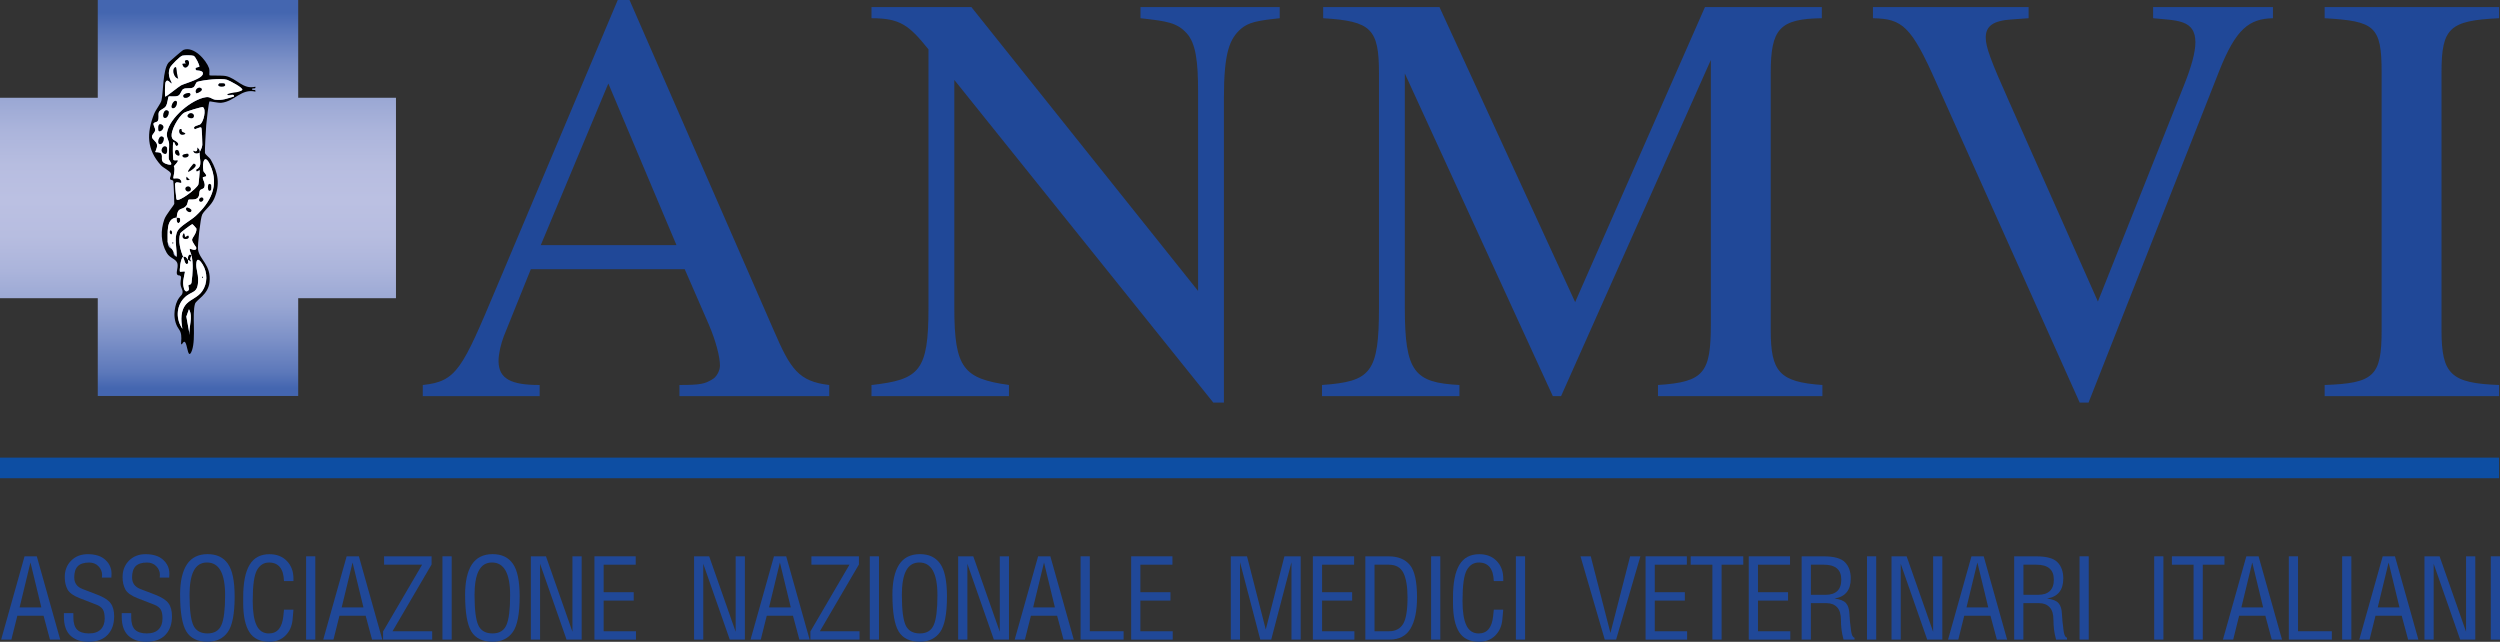 <?xml version="1.0" encoding="UTF-8"?>
<svg id="Livello_2" data-name="Livello 2" xmlns="http://www.w3.org/2000/svg" xmlns:xlink="http://www.w3.org/1999/xlink" viewBox="0 0 765.6 196.54">
  <rect x="0" y="0" width="765.6" height="196.54" fill="#333333" stroke="none"/>
  <defs>
    <style>
      .cls-1 {
        fill: #fff;
      }

      .cls-2 {
        fill: #204898;
      }

      .cls-3 {
        fill: #0d4ea3;
      }

      .cls-4 {
        fill: url(#Sfumatura_senza_nome_173);
      }
    </style>
    <linearGradient id="Sfumatura_senza_nome_173" data-name="Sfumatura senza nome 173" x1="60.63" y1="121.26" x2="60.63" y2="1.45" gradientUnits="userSpaceOnUse">
      <stop offset=".02" stop-color="#4466b0"/>
      <stop offset=".06" stop-color="#5c78ba"/>
      <stop offset=".15" stop-color="#7e92c8"/>
      <stop offset=".23" stop-color="#98a6d3"/>
      <stop offset=".32" stop-color="#abb4db"/>
      <stop offset=".41" stop-color="#b7bde0"/>
      <stop offset=".5" stop-color="#bbc0e2"/>
      <stop offset=".59" stop-color="#b7bde0"/>
      <stop offset=".68" stop-color="#abb4db"/>
      <stop offset=".77" stop-color="#98a6d3"/>
      <stop offset=".85" stop-color="#7e92c8"/>
      <stop offset=".93" stop-color="#5c78ba"/>
      <stop offset=".98" stop-color="#4466b0"/>
    </linearGradient>
  </defs>
  <g id="Livello_1-2" data-name="Livello 1">
    <g>
      <path class="cls-2" d="M208.07,121.32v-3.42c6.48,0,7.73-.36,9.89-1.62,1.44-.72,2.52-2.7,2.52-4.32,0-2.7-1.26-7.56-3.42-12.6l-7.37-16.92h-47.13l-8.27,20.52c-.9,2.34-1.62,5.4-1.62,7.56,0,5.58,3.96,7.38,12.59,7.38v3.42h-35.79v-3.42c10.43-1.08,12.05-4.86,22.66-30.06L189.18,0h3.6l44.25,101.34c5.04,11.7,7.55,15.48,16.91,16.56v3.42h-45.87ZM186.3,25.56l-20.69,49.5h41.55l-20.87-49.5Z"/>
      <path class="cls-2" d="M391.9,5.58c-6.84.72-9.53,1.26-11.87,3.24-3.42,3.06-5.22,7.02-5.22,21.24v93.24h-3.24l-79.32-98.82v69.84c0,18.54,2.88,21.6,16.73,23.58v3.42h-42.09v-3.42c14.75-1.62,17.45-4.32,17.45-23.58V15.12c-5.94-7.38-8.63-9.54-17.45-9.54v-3.42h30.58l69.43,86.94V27.9c0-9.18-.72-14.58-3.42-17.64-3.06-3.42-6.3-3.78-14.21-4.68v-3.42h42.63v3.42Z"/>
      <path class="cls-2" d="M507.74,121.32v-3.42c14.21-.9,16.19-3.78,16.19-18.72V18.36l-45.87,102.96h-2.52l-45.33-98.82v71.64c0,19.8,2.88,23.04,16.73,23.76v3.42h-42.09v-3.42c14.93-1.08,17.45-3.6,17.45-23.76V22.5c0-13.68-2.34-16.02-17.09-16.92v-3.42h35.61l41.55,90.36L522.13,2.16h35.79v3.42c-12.95.18-15.65,3.24-15.65,16.74v78.84c0,12.78,2.7,15.84,15.83,16.74v3.42h-50.36Z"/>
      <path class="cls-2" d="M696.07,5.58c-7.2.18-11.33,3.06-16.55,16.38l-39.93,101.34h-2.7l-43.89-97.92c-7.73-17.46-10.43-19.62-19.43-19.8v-3.42h47.67v3.42l-5.04.36c-5.76.36-8.09,1.98-8.09,5.58,0,2.88,1.62,7.2,7.01,19.26l27.34,61.56,26.44-66.42c2.16-5.4,3.42-9.9,3.42-12.96,0-7.02-5.76-6.66-12.95-7.38v-3.42h36.69v3.42Z"/>
      <path class="cls-2" d="M711.9,121.32v-3.42c15.11-.54,17.45-2.7,17.45-16.74V22.14c0-14.22-2.16-15.66-17.45-16.56v-3.42h53.42v3.42c-15.11.72-17.63,2.88-17.63,16.56v79.02c0,13.5,2.88,16.2,17.63,16.74v3.42h-53.42Z"/>
    </g>
    <g>
      <path class="cls-2" d="M.35,195.87l7.17-25.5h3.75l7.17,25.5h-3.14l-1.96-7.3H5.31l-1.83,7.3H.35ZM5.99,186.01h6.67l-3.33-13.75-3.33,13.75Z"/>
      <path class="cls-2" d="M22.47,187.77v1.26c0,1.77.39,3.04,1.16,3.8.77.76,1.97,1.15,3.6,1.15s2.81-.41,3.62-1.23c.81-.83,1.21-1.94,1.21-3.32,0-1.28-.19-2.22-.58-2.82-.39-.6-1.04-1.08-1.96-1.44l-5.26-2.04c-1.81-.72-3.01-1.59-3.58-2.62-.56-1.03-.85-2.29-.85-3.79,0-2.04.65-3.71,1.96-5.03,1.32-1.32,3.01-1.98,5.09-1.98,2.34,0,4.14.58,5.39,1.74,1.26,1.15,1.89,2.57,1.89,4.25,0,.39-.02.78-.05,1.18h-2.9c.03-.27.05-.57.05-.91-.02-.97-.39-1.83-1.11-2.57-.72-.75-1.67-1.13-2.85-1.13-1.59,0-2.75.38-3.48,1.13-.72.74-1.08,1.88-1.08,3.42,0,1.72.84,2.9,2.52,3.55l4.63,1.78c1.98.77,3.32,1.64,4.01,2.61.71.96,1.06,2.3,1.06,4,0,2.33-.66,4.22-1.99,5.64s-3.29,2.14-5.89,2.14c-2.31,0-4.14-.62-5.49-1.88-1.35-1.25-2.02-3.2-2.02-5.86v-1.03h2.9Z"/>
      <path class="cls-2" d="M40.18,187.77v1.26c0,1.77.39,3.04,1.16,3.8.77.76,1.97,1.15,3.6,1.15s2.81-.41,3.62-1.23c.81-.83,1.21-1.94,1.21-3.32,0-1.28-.19-2.22-.58-2.82-.39-.6-1.04-1.08-1.96-1.44l-5.26-2.04c-1.81-.72-3.01-1.59-3.58-2.62-.56-1.03-.85-2.29-.85-3.79,0-2.04.65-3.71,1.96-5.03,1.32-1.32,3.01-1.98,5.09-1.98,2.34,0,4.14.58,5.39,1.74,1.26,1.15,1.89,2.57,1.89,4.25,0,.39-.02.78-.05,1.18h-2.9c.03-.27.05-.57.05-.91-.02-.97-.39-1.83-1.11-2.57-.72-.75-1.67-1.13-2.85-1.13-1.59,0-2.75.38-3.48,1.13-.72.74-1.08,1.88-1.08,3.42,0,1.72.84,2.9,2.52,3.55l4.63,1.78c1.98.77,3.32,1.64,4.01,2.61.71.96,1.06,2.3,1.06,4,0,2.33-.66,4.22-1.99,5.64s-3.29,2.14-5.89,2.14c-2.31,0-4.14-.62-5.49-1.88-1.35-1.25-2.02-3.2-2.02-5.86v-1.03h2.9Z"/>
      <path class="cls-2" d="M55.15,182.17c0-4.08.69-7.18,2.07-9.3,1.39-2.11,3.51-3.17,6.34-3.17s4.81.97,6.21,2.92,2.09,5.31,2.09,10.08c0,5.3-.71,8.93-2.12,10.89-1.42,1.96-3.47,2.94-6.17,2.94-3.05,0-5.22-1.05-6.5-3.14-1.27-2.09-1.91-5.83-1.91-11.22ZM58.05,182.36c0,4.43.39,7.47,1.16,9.13.77,1.66,2.22,2.49,4.33,2.49s3.51-.85,4.26-2.56c.76-1.7,1.14-4.75,1.14-9.15,0-6.67-1.85-10.01-5.54-10.01s-5.36,3.36-5.36,10.09Z"/>
      <path class="cls-2" d="M86.97,186.71h2.9l-.27,3.04c-.2,2.03-.93,3.66-2.21,4.91-1.26,1.25-2.9,1.88-4.91,1.88-2.82,0-4.86-.99-6.12-2.97-1.25-1.99-1.88-4.92-1.88-8.78v-1.88c0-4.46.65-7.78,1.96-9.94,1.3-2.17,3.33-3.25,6.09-3.25,2.21,0,3.99.7,5.33,2.09,1.34,1.39,2.01,3.2,2.01,5.41v.73h-2.9c-.13-3.79-1.66-5.68-4.6-5.68-1.57,0-2.79.77-3.67,2.31-.87,1.54-1.31,4.7-1.31,9.48,0,3.29.39,5.77,1.18,7.44.79,1.66,2.04,2.49,3.77,2.49,2.59,0,4.06-1.77,4.43-5.3l.2-1.98Z"/>
      <path class="cls-2" d="M93.74,170.37h2.82v25.5h-2.82v-25.5Z"/>
      <path class="cls-2" d="M98.99,195.87l7.17-25.5h3.75l7.17,25.5h-3.14l-1.96-7.3h-8.03l-1.83,7.3h-3.14ZM104.63,186.01h6.67l-3.33-13.75-3.33,13.75Z"/>
      <path class="cls-2" d="M117.31,195.87v-2.49l11.96-20.45h-11.65v-2.56h14.55v2.49l-11.96,20.45h12.14v2.56h-15.05Z"/>
      <path class="cls-2" d="M135.5,170.37h2.82v25.5h-2.82v-25.5Z"/>
      <path class="cls-2" d="M142.43,182.17c0-4.08.69-7.18,2.07-9.3,1.39-2.11,3.51-3.17,6.34-3.17s4.81.97,6.21,2.92,2.09,5.31,2.09,10.08c0,5.3-.71,8.93-2.12,10.89-1.42,1.96-3.47,2.94-6.17,2.94-3.05,0-5.22-1.05-6.5-3.14-1.27-2.09-1.91-5.83-1.91-11.22ZM145.33,182.36c0,4.43.39,7.47,1.16,9.13.77,1.66,2.22,2.49,4.33,2.49s3.51-.85,4.26-2.56c.76-1.7,1.14-4.75,1.14-9.15,0-6.67-1.85-10.01-5.54-10.01s-5.36,3.36-5.36,10.09Z"/>
      <path class="cls-2" d="M162.57,170.37h4.63l8.11,23.11v-23.11h2.82v25.5h-4.63l-8.11-23.21v23.21h-2.82v-25.5Z"/>
      <path class="cls-2" d="M182.04,195.87v-25.5h12.64v2.56h-9.82v8.43h9.21v2.56h-9.21v9.4h9.9v2.56h-12.72Z"/>
      <path class="cls-2" d="M212.55,170.37h4.63l8.11,23.11v-23.11h2.82v25.5h-4.63l-8.11-23.21v23.21h-2.82v-25.5Z"/>
      <path class="cls-2" d="M229.85,195.87l7.17-25.5h3.75l7.17,25.5h-3.14l-1.96-7.3h-8.03l-1.83,7.3h-3.14ZM235.5,186.01h6.67l-3.33-13.75-3.33,13.75Z"/>
      <path class="cls-2" d="M248.18,195.87v-2.49l11.96-20.45h-11.65v-2.56h14.55v2.49l-11.96,20.45h12.14v2.56h-15.05Z"/>
      <path class="cls-2" d="M266.36,170.37h2.82v25.5h-2.82v-25.5Z"/>
      <path class="cls-2" d="M273.29,182.17c0-4.08.69-7.18,2.07-9.3,1.39-2.11,3.51-3.17,6.34-3.17s4.81.97,6.21,2.92,2.09,5.31,2.09,10.08c0,5.3-.71,8.93-2.12,10.89-1.42,1.96-3.47,2.94-6.17,2.94-3.05,0-5.22-1.05-6.5-3.14-1.27-2.09-1.91-5.83-1.91-11.22ZM276.19,182.36c0,4.43.39,7.47,1.16,9.13.77,1.66,2.22,2.49,4.33,2.49s3.51-.85,4.26-2.56c.76-1.7,1.14-4.75,1.14-9.15,0-6.67-1.85-10.01-5.54-10.01s-5.36,3.36-5.36,10.09Z"/>
      <path class="cls-2" d="M293.43,170.37h4.63l8.11,23.11v-23.11h2.82v25.5h-4.63l-8.11-23.21v23.21h-2.82v-25.5Z"/>
      <path class="cls-2" d="M310.74,195.87l7.17-25.5h3.75l7.17,25.5h-3.14l-1.96-7.3h-8.03l-1.83,7.3h-3.14ZM316.38,186.01h6.67l-3.33-13.75-3.33,13.75Z"/>
      <path class="cls-2" d="M330.92,170.37h2.82v22.94h10.35v2.56h-13.17v-25.5Z"/>
      <path class="cls-2" d="M346.41,195.87v-25.5h12.64v2.56h-9.82v8.43h9.21v2.56h-9.21v9.4h9.9v2.56h-12.72Z"/>
      <path class="cls-2" d="M376.91,170.37h4.98l5.74,22.41,5.71-22.41h4.98v25.5h-2.82v-23.71l-6.2,23.71h-3.35l-6.21-23.71v23.71h-2.82v-25.5Z"/>
      <path class="cls-2" d="M402.05,195.87v-25.5h12.64v2.56h-9.82v8.43h9.21v2.56h-9.21v9.4h9.9v2.56h-12.72Z"/>
      <path class="cls-2" d="M418.12,195.87v-25.5h7.05c2.92,0,5.11.87,6.57,2.62,1.47,1.75,2.21,5.06,2.21,9.93,0,4.18-.67,7.39-2.01,9.61-1.34,2.22-3.47,3.34-6.4,3.34h-7.42ZM420.94,193.31h4.46c1.95,0,3.37-.74,4.28-2.22s1.36-4.19,1.36-8.13c0-3.29-.42-5.78-1.24-7.47-.83-1.7-2.33-2.56-4.51-2.56h-4.35v20.39Z"/>
      <path class="cls-2" d="M438.26,170.37h2.82v25.5h-2.82v-25.5Z"/>
      <path class="cls-2" d="M457.45,186.71h2.9l-.27,3.04c-.2,2.03-.93,3.66-2.21,4.91-1.26,1.25-2.9,1.88-4.91,1.88-2.82,0-4.86-.99-6.12-2.97-1.25-1.99-1.87-4.92-1.87-8.78v-1.88c0-4.46.65-7.78,1.96-9.94,1.31-2.17,3.33-3.25,6.09-3.25,2.21,0,3.99.7,5.33,2.09,1.34,1.39,2.01,3.2,2.01,5.41v.73h-2.9c-.13-3.79-1.67-5.68-4.6-5.68-1.57,0-2.79.77-3.67,2.31-.87,1.54-1.31,4.7-1.31,9.48,0,3.29.39,5.77,1.18,7.44.79,1.66,2.04,2.49,3.77,2.49,2.59,0,4.06-1.77,4.43-5.3l.2-1.98Z"/>
      <path class="cls-2" d="M464.22,170.37h2.82v25.5h-2.82v-25.5Z"/>
      <path class="cls-2" d="M493.17,193.88l6.04-23.51h3.14l-7.43,25.5h-3.48l-7.43-25.5h3.14l6.04,23.51Z"/>
      <path class="cls-2" d="M503.94,195.87v-25.5h12.64v2.56h-9.82v8.43h9.21v2.56h-9.21v9.4h9.9v2.56h-12.72Z"/>
      <path class="cls-2" d="M517.77,170.37h16.09v2.56h-6.64v22.94h-2.82v-22.94h-6.64v-2.56Z"/>
      <path class="cls-2" d="M535.54,195.87v-25.5h12.64v2.56h-9.82v8.43h9.21v2.56h-9.21v9.4h9.9v2.56h-12.72Z"/>
      <path class="cls-2" d="M567.92,195.87h-3.35c-.31-1.15-.52-2.19-.63-3.12-.11-.93-.17-1.88-.17-2.86,0-1.8-.39-3.12-1.18-3.93-.79-.83-1.85-1.25-3.2-1.25h-4.83v11.16h-2.82v-25.5h6.69c3.21,0,5.4.6,6.57,1.81,1.18,1.2,1.78,2.86,1.78,5,0,3.54-1.66,5.58-4.98,6.11,1.74.22,2.91.7,3.53,1.43.63.72.97,1.79,1.03,3.22.04,1.27.23,3.11.55,5.51.2,1.15.54,1.76,1.01,1.83v.6ZM563.87,177.48c0-3.03-1.78-4.55-5.34-4.55h-3.96v9.23h4.43c3.25,0,4.88-1.56,4.88-4.68Z"/>
      <path class="cls-2" d="M571.75,170.37h2.82v25.5h-2.82v-25.5Z"/>
      <path class="cls-2" d="M579.26,170.37h4.63l8.11,23.11v-23.11h2.82v25.5h-4.63l-8.11-23.21v23.21h-2.82v-25.5Z"/>
      <path class="cls-2" d="M596.57,195.87l7.17-25.5h3.75l7.17,25.5h-3.14l-1.96-7.3h-8.03l-1.82,7.3h-3.14ZM602.21,186.01h6.67l-3.33-13.75-3.33,13.75Z"/>
      <path class="cls-2" d="M633,195.87h-3.35c-.31-1.15-.52-2.19-.63-3.12-.11-.93-.17-1.88-.17-2.86,0-1.8-.39-3.12-1.18-3.93-.79-.83-1.85-1.25-3.2-1.25h-4.83v11.16h-2.82v-25.5h6.69c3.21,0,5.4.6,6.57,1.81,1.18,1.2,1.78,2.86,1.78,5,0,3.54-1.66,5.58-4.98,6.11,1.74.22,2.91.7,3.53,1.43.63.72.97,1.79,1.03,3.22.04,1.27.23,3.11.55,5.51.2,1.15.54,1.76,1.01,1.83v.6ZM628.96,177.48c0-3.03-1.78-4.55-5.34-4.55h-3.96v9.23h4.43c3.25,0,4.88-1.56,4.88-4.68Z"/>
      <path class="cls-2" d="M636.84,170.37h2.82v25.5h-2.82v-25.5Z"/>
      <path class="cls-2" d="M659.7,170.37h2.82v25.5h-2.82v-25.5Z"/>
      <path class="cls-2" d="M665.13,170.37h16.09v2.56h-6.64v22.94h-2.82v-22.94h-6.64v-2.56Z"/>
      <path class="cls-2" d="M680.75,195.87l7.17-25.5h3.75l7.17,25.5h-3.14l-1.96-7.3h-8.03l-1.82,7.3h-3.14ZM686.39,186.01h6.67l-3.33-13.75-3.33,13.75Z"/>
      <path class="cls-2" d="M700.93,170.37h2.82v22.94h10.35v2.56h-13.17v-25.5Z"/>
      <path class="cls-2" d="M717.26,170.37h2.82v25.5h-2.82v-25.5Z"/>
      <path class="cls-2" d="M722.51,195.87l7.17-25.5h3.75l7.17,25.5h-3.14l-1.96-7.3h-8.03l-1.82,7.3h-3.14ZM728.15,186.01h6.67l-3.33-13.75-3.33,13.75Z"/>
      <path class="cls-2" d="M742.47,170.37h4.63l8.11,23.11v-23.11h2.82v25.5h-4.63l-8.11-23.21v23.21h-2.82v-25.5Z"/>
      <path class="cls-2" d="M762.78,170.37h2.82v25.5h-2.82v-25.5Z"/>
    </g>
    <g>
      <polygon class="cls-4" points="91.32 0 29.94 0 29.94 29.94 0 29.94 0 91.32 29.94 91.32 29.94 121.26 91.32 121.26 91.32 91.32 121.26 91.32 121.26 29.94 91.32 29.94 91.32 0"/>
      <g>
        <path d="M64.15,23.05c.17.19,3.74-.03,5.03.24,3.36.72,5.18,4.19,9.03,3.27.22.93-1.01.17-1.01.75,0,.58,1.23-.18,1.01.75-4.33-1.02-6.39,3.03-10.44,3.41-1.06.1-3.49-.53-3.62-.4-.26.26-.92,6.27-1,7.27-.09,1.09-.48,8.02-.39,8.46.12.61,1.37,1.36,1.81,2.14,2.24,3.94,2.89,7.59,1.03,11.89-.92,2.12-2.9,3.41-3.67,4.85-.57,1.07-1.45,9.38-1.29,10.69.39,3.14,4.13,4.76,3.52,10.08-.44,3.84-4.05,5.34-4.44,6.59-.95,3.08.33,10.6-.92,14.23-.05.14-.38,1.15-.75,1.13-.69-.04-.81-3.69-1.6-3.74-.39-.02-.64.85-.89.79-.29-.08.12-1.41-.08-2.87-.23-1.72-1.06-1.76-1.67-3.72-.63-2.01-.33-3.76-.22-4.35.15-.84.38-2.09,1.27-3.32.54-.75.84-.81,1-1.39.3-1.09-.57-1.47-.59-3.05-.01-1.15.43-1.84,0-2.25-.28-.27-.58-.06-.88-.29-.66-.5.17-1.99-.02-3.31-.25-1.67-2.26-1.65-3.31-3.46-1.84-3.18-1.94-6.86-.73-10.28.51-1.45,2.98-4.34,3.04-4.75.05-.35-.21-6.61-.3-6.95-.1-.39-.96-.29-1.01-.68-.07-.49.46-1.14.25-1.7-.29-.77-2.31-1.67-3.02-2.46-4.39-4.86-4.41-9.8-2.12-15.68.56-1.45,2.05-3.15,2.29-4.23.57-2.58.39-9.17,2.08-11.46.21-.28,4.3-3.84,4.58-3.95,3.13-1.27,6.96,2.96,7.91,5.6.23.64,0,2.02.11,2.14ZM61.04,20.47c.23-.33-1.18-3.18-1.73-3.37-.62-.22-2.74-.2-3.44-.06s-3.49,2.92-3.81,3.71c-1.09,2.61.77,4.53.54,4.8s-1.42-1.89-1.94-.18c-.16.51-.19,4.02-.06,4.19.17.24,4.03-2.99,4.85-3.42,1.23-.64,7.12-2.1,6.69-3.84-.2-.78-1.93-.69-2.01-.76-.95-.94.87-1,.92-1.06ZM74.19,27.55c.46-.59-4.02-2.91-4.66-3.11-1.76-.55-7.24.05-9.04.61-.65.2-.62,1.41-1.36,1.76-.93.45-2.17-.01-3.03.49-.56.33-.77,1.66-1.5,2.01-.97.47-2.67.03-2.98.29-.12.1-.32,2.18-.82,2.94-.57.86-1.88,1.04-2.15,1.86s.18,1.87-.34,2.69c-.23.37-1.23.35-1.29.8-.07.55.54,1.34.51,1.96-.04.77-.96,1.28-.98,1.99-.03.92,1.39,1.39,1.55,2.52.13.92-.62,2.15-.53,2.22.12.1,1.4-.11,1.8.47.76,1.09-.89,2.62,2.2,3.33,1.87.43.22-1.22.12-1.65-.13-.56.17-3.58.1-4.7s-.94-1.84-.61-3.57c.84-4.41,7.56-10.09,11.95-10.7,1.27-.17,1.75.64,2.8.78,2.17.29,3.75-.4,5.74-.99.11-1.05-1.65-.23-2.01-.5-.79-.59,4.28-1.2,4.52-1.5ZM61.13,46.6c.01-.12.77-1.21.82-2.33.03-.68-.14-5-.32-5.19-.3-.32-1.92.59-2,.5-.9-1.03,1.21-1.16,1.71-1.53.98-.74,1.91-4.49.8-5.24-.26-.18-5.14,1.32-5.79,1.74-1.63,1.07-4.42,5.75-3.67,7.68.39,1.01,1.93.9,1.93,2.1-1.02,1.33-1.06-1.35-1.51-.74-.29.39-.15,4.62-.04,5.24.16.89,3.01-.94.17,2.09.57.79-.27,3.57-.14,3.69.26.23,2.19-.64,2.51,1.26-.32.53-1.77-.66-2,.52-.05.23.33,4.56.5,4.73.72.77,6.13-3.31,6.65-4.65.09-.24.47-4.18.37-4.37-.04-.08-1.29,1.16-1.01-.24,2.11-.84.85-3.43,1.01-5.26-.19.58-1.88.73-2.01-.5,1.74.87,1.19-1.04,1.25-1,.48.34.97.84.76,1.49ZM54.1,66.64c-3.37.18-2.68,5-2.75,7.48.03.98.34,1.47.64,1.74.41.36.78.3,1.02.73.26.45-.01.8.22,1.31.19.42.58.65.86.77-.14-.98-.08-2.38-.22-4.06-.12-1.38-.11-2.74.52-3.92.81-1.52,4.07-3.22,5.5-4.53,4.61-4.25,7.33-9.32,4.51-15.55-1.74-3.86-2.53-.85-2.11,1.68.09.52.84.86.87,1.58.01.33-1.03.2-1.05.53-.05.66.91,1.69.48,2.91-.21.61-1.1.64-1.31.95-.39.6-.02,1.76-.84,2.43-.89.72-2.37.21-2.74.52-.18.15-.13,1.29-.79,1.96-1.33,1.34-2.53.1-2.8,3.47.28-.01.94.01,1.02.25.49,1.45-1.23,2.39-1.02-.25ZM56.11,78.66c-.83.29-1.17,4.34-1.01,4.51.15.16,1.3-.15,1.51,0,.15.11-.61,2.36-.51,3.75.04.58.26,2.67,1.25,2.25s.15-1.41.38-1.86c.09-.17.81.05.93-.85.35-2.62.59-5.84-.04-8.3-.13-.52-.72-1.71-.5-2,.06-.08,1.99.99,1.99-.25,0-.3-1.34-1.75-1.3-2.5.03-.65,1.52-2.04,1.33-3.43-.01-.09-1.18-1.38-1.27-1.34-.39.18-3.57,2.49-3.68,2.85-.7,2.28.03,5.08.91,7.17ZM57.28,92.86c1.21-1.2,3.37-1.88,4.62-3.66,1.7-2.41,1.69-5.71.16-8.21-.8-1.31-1.89-2.39-1.95-.06-.04,1.54.55,2.93.57,4.49.06,4.88-1.96,3.31-4.39,5.94s-2.41,6.46-.43,9.33c-.47-2.69-.68-5.76,1.42-7.84ZM58.11,102.71c-.46-2.74,1.19-5.5-.24-8.01l-.8,2.25,1.05,5.76Z"/>
        <path d="M58.62,78.16c.09.08-.78,1.35-.02,1.76-.29.54-.79-.51-.99-.26-.24-.73.09-2.28,1-1.5Z"/>
        <path d="M56.11,78.66c.79-.27,1.15.44,1.51,1-.12.15.11.91,0,1-.99.8-1.15-1.16-1.5-2Z"/>
        <path class="cls-1" d="M61.13,46.6c-.16,1.83,1.1,4.42-1.01,5.26-.29,1.4.97.17,1.01.24.1.19-.28,4.14-.37,4.37-.52,1.34-5.94,5.41-6.65,4.65-.16-.17-.54-4.5-.5-4.73.23-1.18,1.68,0,2-.52-.32-1.89-2.25-1.03-2.51-1.26-.14-.12.71-2.91.14-3.69,2.84-3.03-.01-1.2-.17-2.09-.11-.61-.25-4.85.04-5.24.45-.6.48,2.08,1.51.74,0-1.2-1.54-1.09-1.93-2.1-.75-1.93,2.04-6.62,3.67-7.68.65-.43,5.53-1.92,5.79-1.74,1.11.75.18,4.5-.8,5.24-.5.37-2.61.5-1.71,1.53.08.1,1.7-.82,2-.5.18.19.35,4.5.32,5.19-.05,1.11-.81,2.2-.82,2.33.21-.65-.28-1.15-.76-1.49-.07-.05.49,1.87-1.25,1,.13,1.22,1.82,1.07,2.01.5ZM59.12,36.07c.9-.9-.63-2.05-1.5-.99-.78.96,1.13,1.37,1.5.99ZM55.82,40.38c-.32-.28-.19-.77-.23-.79-1.08-.67-1.12,2.49,1.01,1.49.54-.25-.65-.58-.79-.7ZM54.6,46.09c-.94-.77-1.59.93-.24,1.5,1.19.5.33-1.42.24-1.5ZM57.61,47.1c-.07-.11-2.51.12-1.5,1,.38.33,2.17.08,1.5-1ZM57.62,52.61c.12.12,3.63-1.92,1.75-2.5-.15-.05-1.99,2.26-1.75,2.5ZM58.12,55.11l-1-1c-.14,1.05-.05,1.14,1,1ZM57.37,57.12c-1.07.24-.58,1.74.49,1.5s.58-1.74-.49-1.5Z"/>
        <path class="cls-1" d="M74.19,27.55c-.32.41-1.73.74-2.42.78-.41.03-.82.13-1.64.32-.18.04-.54.13-.55.27,0,.06.06.1.08.12.49.48,1.58-.26,1.92.12.05.06.11.16.08.38-1.99.58-3.57,1.28-5.74.99-1.05-.14-1.54-.95-2.8-.78-4.4.6-11.12,6.28-11.95,10.7-.33,1.73.54,2.4.61,3.57.07,1.13-.24,4.15-.1,4.7.1.43,1.75,2.08-.12,1.65-3.09-.71-1.45-2.24-2.2-3.33-.4-.58-1.68-.37-1.8-.47-.09-.08.66-1.3.53-2.22-.16-1.13-1.57-1.6-1.55-2.52.02-.71.94-1.22.98-1.99.03-.62-.58-1.42-.51-1.96.06-.46,1.06-.44,1.29-.8.52-.82.06-1.85.34-2.69.28-.82,1.58-.99,2.15-1.86.5-.76.7-2.84.82-2.94.31-.25,2,.18,2.98-.29.73-.35.94-1.69,1.5-2.01.86-.5,2.1-.04,3.03-.49.73-.35.71-1.56,1.36-1.76,1.8-.56,7.28-1.16,9.04-.61.64.2,5.12,2.52,4.66,3.11ZM68.66,25.55c-.06-.05-1.45-.05-1.5,0-1.49,1.3,2.99,1.3,1.5,0ZM61.63,27.06c-.81-.7-2.22.48-1.5,1.5.07.11,2.33-.78,1.5-1.5ZM58.12,28.56c-.33-.31-1.99.23-2,.75-.01,1.49,2.95.14,2-.75ZM54.1,31.06c-.95-1.02-2.5,2.66-.76,2,.65-.24,1.07-1.67.76-2ZM51.59,34.07c-1.45-1.44-2.38,2.61-.76,2,.66-.25,1.06-1.69.76-2ZM48.58,40.08c.62.66,2.48-1.36.74-2-1.16-.43-.84,1.89-.74,2ZM50.08,42.09c-1.45-1.44-2.38,2.61-.76,2,.66-.25,1.06-1.69.76-2ZM51.08,45.09c-1.1-1.09-2.53,1.32-.74,2,1.15.44.84-1.9.74-2Z"/>
        <path class="cls-1" d="M54.1,66.64c.27-3.37,1.47-2.13,2.8-3.47.66-.67.61-1.81.79-1.96.37-.31,1.85.2,2.74-.52.82-.67.45-1.83.84-2.43.21-.32,1.09-.35,1.31-.95.43-1.22-.52-2.25-.48-2.91.02-.33,1.06-.2,1.05-.53-.03-.72-.78-1.06-.87-1.58-.42-2.53.37-5.53,2.11-1.68,2.82,6.23.09,11.3-4.51,15.55-1.43,1.32-4.69,3.02-5.5,4.53-1.25,2.35-.03,5.44-.3,7.98l-2.74-4.54c.07-2.48-.63-7.31,2.75-7.48-.21,2.63,1.5,1.7,1.02.25-.08-.23-.73-.26-1.02-.25ZM64.65,56.62c-1.3-1.49-1.3,2.99,0,1.5.05-.06.05-1.44,0-1.5ZM62.13,60.63c-.55-.55-1.55.45-1,1s1.55-.45,1-1ZM57.12,63.63c-.76.76,1.49,2.14,1.49.75,0-.33-1.21-1.04-1.49-.75ZM52.59,71.65c.36-.7-.32-1.34-.49-1-.36.7.32,1.34.49,1ZM52.84,74.15v.5c.33-.17.33-.33,0-.5Z"/>
        <path class="cls-1" d="M61.04,20.47c-.05.07-1.86.13-.92,1.06.08.08,1.81-.02,2.01.76.43,1.73-5.46,3.2-6.69,3.84-.82.43-4.68,3.66-4.85,3.42-.12-.17-.09-3.68.06-4.19.52-1.71,1.71.45,1.94.18s-1.62-2.2-.54-4.8c.33-.78,3.12-3.56,3.81-3.71s2.82-.16,3.44.06c.56.2,1.96,3.04,1.73,3.37ZM57.61,18.54c-.31-.36-1.59-.03-.64.89l-1.12.12c.55,2.52,2.83.22,1.76-1.01ZM54.6,24.05c-.39-.43-.57-3.52-.74-3.5-1.37.19-.76,3.33.74,3.5Z"/>
        <path class="cls-1" d="M58.62,78.16c.63,2.46.39,5.68.04,8.3-.12.9-.84.68-.93.85-.23.45.65,1.43-.38,1.86s-1.21-1.67-1.25-2.25c-.1-1.4.66-3.64.51-3.75-.21-.16-1.36.15-1.51,0-.17-.17.17-4.22,1.01-4.51.35.85.51,2.8,1.5,2,.11-.09-.11-.85,0-1,.19-.25.7.8.99.26-.76-.41.11-1.69.02-1.76Z"/>
        <path class="cls-1" d="M56.11,78.66c-.88-2.1-1.61-4.89-.91-7.17.11-.36,3.29-2.67,3.68-2.85.08-.04,1.26,1.25,1.27,1.34.18,1.39-1.3,2.78-1.33,3.43-.04.75,1.31,2.2,1.3,2.5,0,1.24-1.93.17-1.99.25-.22.3.36,1.49.5,2-.91-.77-1.24.77-1,1.5-.36-.56-.71-1.28-1.51-1ZM56.67,72.57c-.05-.05-.2-1.64-.55-.92-1.09,2.21,2.57,1.79,1.5.49-.06-.07-.83.53-.95.43Z"/>
        <path class="cls-1" d="M58.11,102.71l-1.05-5.76.8-2.25c1.43,2.51-.22,5.28.24,8.01Z"/>
        <path class="cls-1" d="M57.28,92.86c-2.1,2.08-1.89,5.15-1.42,7.84-1.99-2.87-1.93-6.77.43-9.33s4.45-1.07,4.39-5.94c-.02-1.56-.61-2.95-.57-4.49.07-2.33,1.16-1.24,1.95.06,1.53,2.5,1.54,5.8-.16,8.21-1.25,1.77-3.42,2.46-4.62,3.66ZM61.89,84.68v.5c.33-.17.33-.33,0-.5Z"/>
        <path d="M57.62,52.61c-.24-.25,1.6-2.55,1.75-2.5,1.88.59-1.63,2.63-1.75,2.5Z"/>
        <path d="M57.37,57.12c1.07-.24,1.56,1.26.49,1.5s-1.56-1.26-.49-1.5Z"/>
        <path d="M59.12,36.07c-.37.37-2.29-.04-1.5-.99.87-1.06,2.41.09,1.5.99Z"/>
        <path d="M54.6,46.09c.09.07.95,2-.24,1.5-1.35-.56-.7-2.27.24-1.5Z"/>
        <path d="M55.82,40.38c.14.12,1.33.45.79.7-2.13.99-2.09-2.17-1.01-1.49.03.02-.09.51.23.79Z"/>
        <path d="M57.61,47.1c.67,1.08-1.12,1.33-1.5,1-1.01-.88,1.43-1.11,1.5-1Z"/>
        <path d="M58.12,55.11c-1.05.14-1.14.05-1-1l1,1Z"/>
        <path d="M51.59,34.07c.3.3-.1,1.75-.76,2-1.62.61-.69-3.43.76-2Z"/>
        <path d="M50.08,42.09c.3.3-.1,1.75-.76,2-1.62.61-.69-3.43.76-2Z"/>
        <path d="M51.08,45.09c.1.1.41,2.43-.74,2-1.78-.67-.35-3.09.74-2Z"/>
        <path d="M54.1,31.06c.31.33-.11,1.75-.76,2-1.75.66-.19-3.01.76-2Z"/>
        <path d="M48.58,40.08c-.1-.1-.42-2.42.74-2,1.73.64-.12,2.66-.74,2Z"/>
        <path d="M58.12,28.56c.96.89-2.01,2.24-2,.75,0-.52,1.66-1.06,2-.75Z"/>
        <path d="M61.63,27.06c.83.72-1.43,1.61-1.5,1.5-.72-1.02.69-2.2,1.5-1.5Z"/>
        <path d="M68.66,25.55c1.49,1.3-2.99,1.3-1.5,0,.06-.05,1.45-.05,1.5,0Z"/>
        <path d="M64.65,56.62c.05.06.05,1.44,0,1.5-1.3,1.49-1.3-2.99,0-1.5Z"/>
        <path d="M57.12,63.63c.29-.29,1.49.42,1.49.75,0,1.39-2.25,0-1.49-.75Z"/>
        <path d="M62.13,60.63c.55.55-.45,1.54-1,1s.45-1.54,1-1Z"/>
        <path d="M52.59,71.65c-.17.34-.85-.29-.49-1,.17-.34.85.29.49,1Z"/>
        <path d="M52.84,74.15c.33.17.33.33,0,.5v-.5Z"/>
        <path d="M54.6,24.05c-1.5-.16-2.11-3.3-.74-3.5.18-.03.35,3.07.74,3.5Z"/>
        <path d="M57.61,18.54c1.07,1.23-1.22,3.53-1.76,1.01l1.12-.12c-.95-.92.33-1.25.64-.89Z"/>
        <path d="M61.89,84.68c.33.17.33.33,0,.5v-.5Z"/>
        <path d="M56.67,72.57c.11.1.89-.5.95-.43,1.07,1.29-2.59,1.72-1.5-.49.35-.71.5.88.55.92Z"/>
      </g>
    </g>
    <rect class="cls-3" x="0" y="140.14" width="765.32" height="6.31"/>
  </g>
</svg>